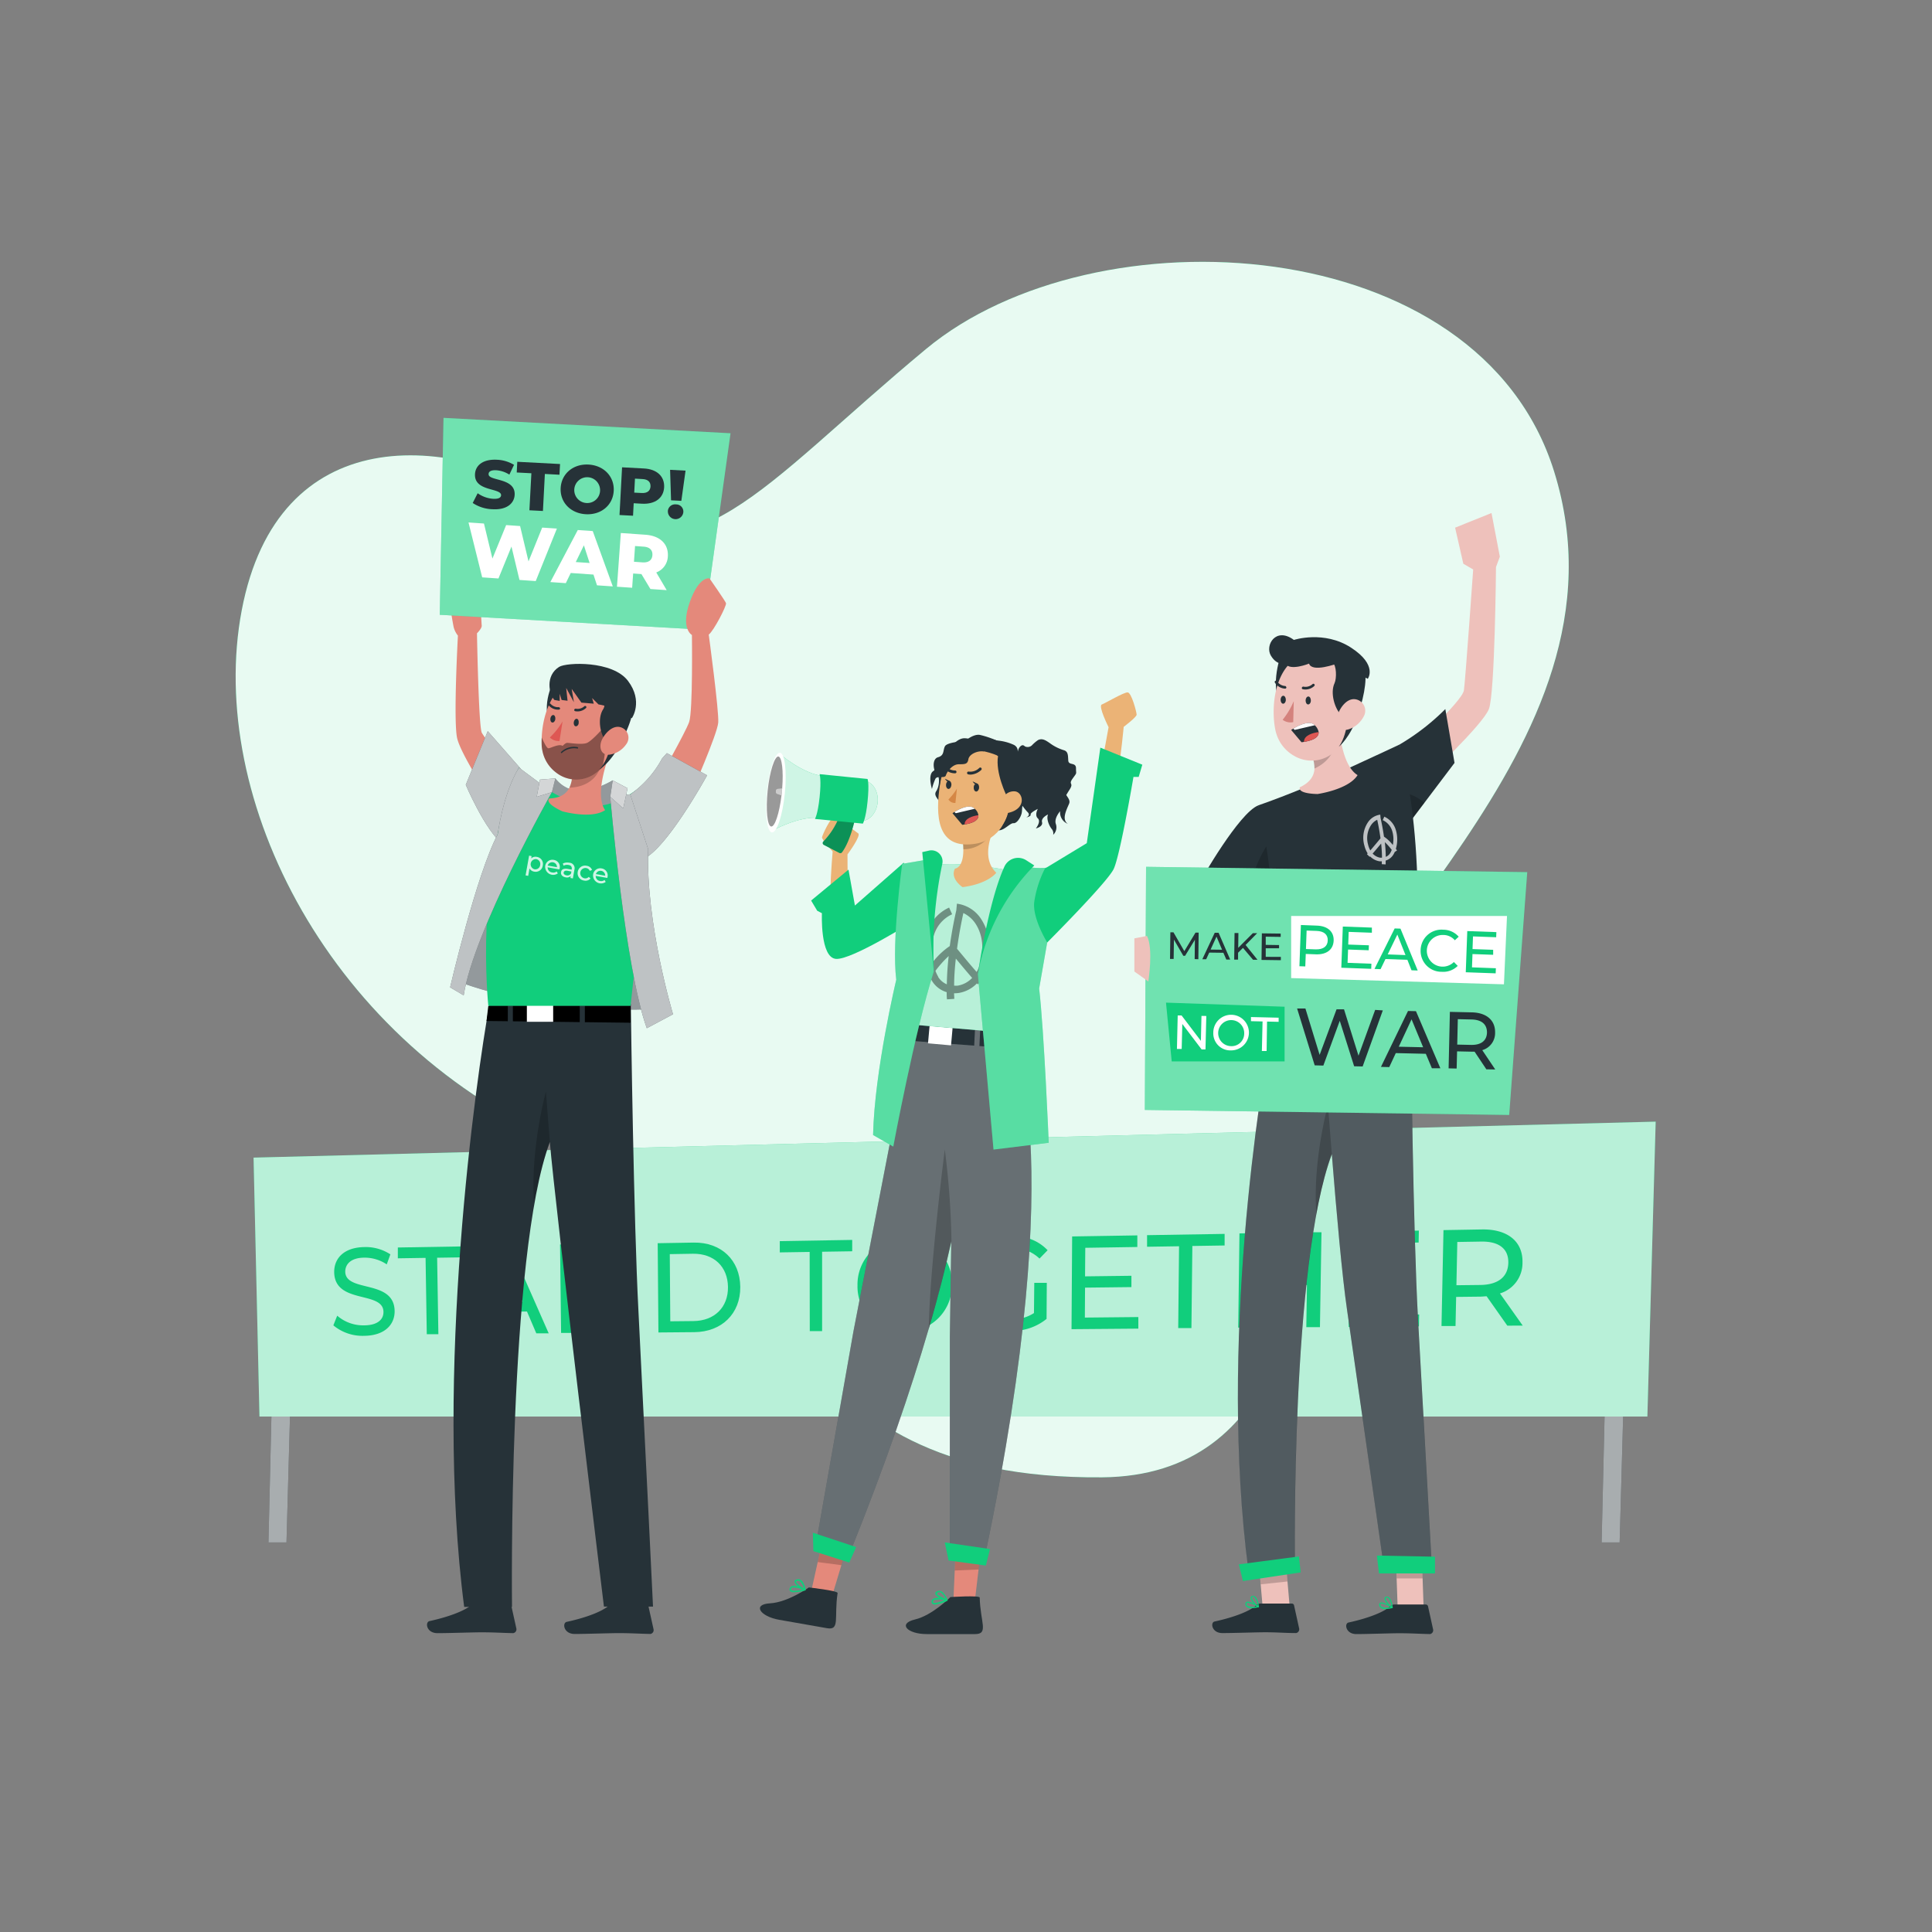 <svg xmlns="http://www.w3.org/2000/svg" viewBox="0 0 500 500"><rect x="0" y="0" width="500" height="500" fill="#808080" stroke="none"/><g id="freepik--background-simple--inject-16"><path d="M402.2,122c-19.56-62.7-118.92-67.9-162.52-31.7s-59.57,61.05-91.63,40.88-76.23-22-85.49,26.76,22.81,112.42,84,138.36S199.41,383,285.25,382.33c46.8-.39,54.67-49.88,53.84-91.82S424.88,194.67,402.2,122Z" style="fill:#11CE7C"></path><path d="M402.2,122c-19.56-62.7-118.92-67.9-162.52-31.7s-59.57,61.05-91.63,40.88-76.23-22-85.49,26.76,22.81,112.42,84,138.36S199.41,383,285.25,382.33c46.8-.39,54.67-49.88,53.84-91.82S424.88,194.67,402.2,122Z" style="fill:#fff;opacity:0.9"></path></g><g id="freepik--Banner--inject-16"><polygon points="421.24 324.47 419.16 399.18 414.5 399.18 416.22 325.72 421.24 324.47" style="fill:#263238"></polygon><polygon points="76.22 324.47 74.14 399.18 69.48 399.18 71.2 325.72 76.22 324.47" style="fill:#263238"></polygon><polygon points="421.24 324.47 419.16 399.18 414.5 399.18 416.22 325.72 421.24 324.47" style="fill:#fff;opacity:0.6;isolation:isolate"></polygon><polygon points="76.22 324.47 74.14 399.18 69.48 399.18 71.2 325.72 76.22 324.47" style="fill:#fff;opacity:0.6;isolation:isolate"></polygon><polygon points="426.34 366.6 67.15 366.6 65.62 299.59 428.49 290.28 426.34 366.6" style="fill:#11CE7C"></polygon><polygon points="426.34 366.6 67.15 366.6 65.62 299.59 428.49 290.28 426.34 366.6" style="fill:#fff;opacity:0.7;isolation:isolate"></polygon><path d="M86.27,343l1-2.5A10.25,10.25,0,0,0,94.18,343c3.58,0,5.1-1.56,5.06-3.51-.1-5.49-12.58-1.89-12.75-10.2-.07-3.47,2.36-6.46,7.81-6.55a11.61,11.61,0,0,1,6.73,1.89l-.94,2.59a10.23,10.23,0,0,0-5.74-1.74c-3.53,0-5,1.68-5,3.64.11,5.47,12.63,1.88,12.78,10.14.06,3.44-2.45,6.41-7.93,6.45A11.79,11.79,0,0,1,86.27,343Z" style="fill:#11CE7C"></path><path d="M110.14,325.54l-7.18.11,0-2.8,17.41-.29,0,2.83-7.24.11.32,19.79-3,0Z" style="fill:#11CE7C"></path><path d="M136.38,339.42l-11.32.12-2.25,5.68-3.11,0L129,322.42l3-.05,10,22.69-3.21,0Zm-1.11-2.59-4.76-11.11-4.43,11.21Z" style="fill:#11CE7C"></path><path d="M163.63,321.84l.21,23.05-2.55,0-13.2-17,.2,17.07-3.08,0-.27-22.89,2.53,0,13.21,17-.17-17.18Z" style="fill:#11CE7C"></path><path d="M170.21,321.74l9.3-.16c7.14-.12,12,4.54,12.07,11.46s-4.8,11.67-11.91,11.72l-9.27.08Zm9.25,20.15c5.47-.05,9-3.59,8.94-8.81s-3.58-8.69-9.06-8.61l-6,.1.13,17.38Z" style="fill:#11CE7C"></path><path d="M209.54,324l-7.73.12v-2.92l18.74-.31v2.94l-7.79.12,0,20.54-3.19,0Z" style="fill:#11CE7C"></path><path d="M221.92,332.67a12,12,0,0,1,12.21-12.26,11.63,11.63,0,0,1,12.24,12,12,12,0,0,1-12.26,12.23A11.67,11.67,0,0,1,221.92,332.67Zm21.13-.26a8.62,8.62,0,0,0-8.92-9,8.91,8.91,0,0,0-8.95,9.21,8.64,8.64,0,0,0,8.93,9A8.9,8.9,0,0,0,243.05,332.41Z" style="fill:#11CE7C"></path><path d="M267.67,332l3.24,0-.06,9.33a14,14,0,0,1-8.91,3.11c-7.18.05-12.42-5-12.39-12.05s5.3-12.27,12.57-12.39a11.49,11.49,0,0,1,9,3.56l-2.1,2.16a9.56,9.56,0,0,0-16.19,6.63,8.82,8.82,0,0,0,9.25,9.06,9.93,9.93,0,0,0,5.51-1.59Z" style="fill:#11CE7C"></path><path d="M294.6,340.85l0,3-17.29.14.16-24,16.87-.27,0,3-13.47.21-.06,7.39,12-.15,0,2.93-12,.14-.05,7.75Z" style="fill:#11CE7C"></path><path d="M305.14,322.53l-8.28.13,0-3,20.07-.33,0,3-8.35.13-.24,21.25-3.42,0Z" style="fill:#11CE7C"></path><path d="M342,318.9l-.4,24.57-3.53,0,.17-10.91-14.15.17-.15,10.86-3.49,0,.32-24.39,3.51-.06-.15,10.52,14.15-.18.17-10.57Z" style="fill:#11CE7C"></path><path d="M367.28,340.19l-.06,3.07-18.18.15.42-24.64,17.74-.29-.06,3.09-14.16.22-.13,7.59,12.59-.16-.05,3-12.6.15-.14,7.95Z" style="fill:#11CE7C"></path><path d="M390.09,343.08l-5.35-7.6c-.51,0-1.06.08-1.6.09l-6.29.07-.16,7.54-3.63,0,.51-24.83,9.95-.17c6.66-.11,10.63,3.12,10.5,8.56a8.23,8.23,0,0,1-5.83,8l5.89,8.32Zm.26-16.26c.08-3.57-2.33-5.57-7-5.5l-6.2.1-.23,11.2,6.18-.07C387.77,332.49,390.27,330.4,390.35,326.82Z" style="fill:#11CE7C"></path></g><g id="freepik--character-3--inject-16"><g id="freepik--group--inject-16"><path d="M368.9,201.51s14.84-13.92,16.42-18,1.84-36.76,1.84-36.76l1-2.68L386,132.77l-9.42,3.79,2.13,9.34,2.55,1.48s-2,28.39-2.4,31.27-14.23,15.4-14.23,15.4Z" style="fill:#eec1bb"></path><path d="M376.43,197.44l-7.81,10.34-4,5.29-.06.08-2.38-20.45a59,59,0,0,0,11.87-9.19Z" style="fill:#263238"></path><path d="M368.62,207.78l-4,5.29v-7.58A11,11,0,0,1,368.62,207.78Z" style="opacity:0.2;isolation:isolate"></path><path d="M331.4,223.57l-7.4,6.15-2.23,1.85-11-3.74s9.85-17.42,14.86-19.39l4.77,12.42Z" style="fill:#263238"></path><path d="M331.4,223.57l-7.4,6.15c-.19-4.62,3.73-10.67,3.73-10.67a11.88,11.88,0,0,1,2.63,1.81Z" style="opacity:0.2;isolation:isolate"></path><path d="M325.59,208.44s9.42-3.19,20.44-8.26,16.15-7.48,16.15-7.48,8.27,26,2.93,71.2H329.44S331.86,233.44,325.59,208.44Z" style="fill:#263238"></path><polygon points="333.83 416.53 326.89 417.26 325.59 402.3 332.53 401.57 333.83 416.53" style="fill:#eec1bb"></polygon><polygon points="368.43 416.02 361.71 416.02 361.16 400.45 367.89 400.45 368.43 416.02" style="fill:#eec1bb"></polygon><path d="M360.78,415.24H369a.61.61,0,0,1,.57.47l1.32,6a1,1,0,0,1-.76,1.18l-.22,0c-2.64-.05-4.56-.21-7.88-.21-2,0-8.21.22-11,.22s-3.19-2.79-2-3c5.18-1.13,9.08-2.69,10.73-4.18A1.68,1.68,0,0,1,360.78,415.24Z" style="fill:#263238"></path><path d="M358.56,416.42a2,2,0,0,1-1.29-.34,1,1,0,0,1-.34-.85.5.5,0,0,1,.28-.45c.74-.38,2.91,1,3.15,1.11a.13.13,0,0,1,.08.15.17.17,0,0,1-.12.14A8.1,8.1,0,0,1,358.56,416.42Zm-1-1.39a.39.39,0,0,0-.21,0s-.09.06-.1.19a.62.62,0,0,0,.22.57,3.19,3.19,0,0,0,2.39.12A6.58,6.58,0,0,0,357.56,415Z" style="fill:#11CE7C"></path><path d="M360.28,416.18h-.08c-.69-.37-2-1.85-1.9-2.56a.54.54,0,0,1,.52-.42.83.83,0,0,1,.67.21c.78.63.94,2.56.95,2.65a.18.18,0,0,1-.08.15A.11.11,0,0,1,360.28,416.18Zm-1.35-2.72h-.08c-.21,0-.22.12-.23.16-.09.44.77,1.56,1.46,2.08a3.77,3.77,0,0,0-.79-2.11A.59.59,0,0,0,358.93,413.46Z" style="fill:#11CE7C"></path><path d="M326.16,415h8.16a.59.59,0,0,1,.58.46l1.32,6a1,1,0,0,1-.76,1.17.86.86,0,0,1-.22,0c-2.64,0-4.57-.2-7.88-.2-2.05,0-8.21.21-11,.21s-3.19-2.79-2-3c5.18-1.13,9.08-2.69,10.74-4.18A1.63,1.63,0,0,1,326.16,415Z" style="fill:#263238"></path><path d="M323.94,416.21a2,2,0,0,1-1.29-.34.94.94,0,0,1-.34-.86.47.47,0,0,1,.28-.44c.74-.39,2.91.95,3.15,1.1a.15.15,0,0,1,.08.16.16.16,0,0,1-.12.13A8.12,8.12,0,0,1,323.94,416.21Zm-1-1.39a.36.36,0,0,0-.21,0s-.09.06-.1.19a.65.65,0,0,0,.21.57,3.32,3.32,0,0,0,2.4.12A6.54,6.54,0,0,0,322.94,414.82Z" style="fill:#11CE7C"></path><path d="M325.65,416h-.07c-.69-.38-2-1.85-1.9-2.56a.51.51,0,0,1,.51-.42.88.88,0,0,1,.68.2c.78.64.94,2.57.95,2.66a.19.19,0,0,1-.08.15Zm-1.35-2.73h-.07c-.21,0-.23.12-.23.17-.09.43.77,1.55,1.46,2.07a3.76,3.76,0,0,0-.8-2.1A.52.52,0,0,0,324.3,413.24Z" style="fill:#11CE7C"></path><polygon points="332.53 401.57 325.59 402.3 326.27 410.02 333.2 409.29 332.53 401.57" style="opacity:0.2;isolation:isolate"></polygon><polygon points="367.89 400.46 361.16 400.46 361.45 408.49 368.18 408.49 367.89 400.46" style="opacity:0.2;isolation:isolate"></polygon><path d="M365.11,263.9H329.44c-3.39,18.52-14,84.06-6.39,142.45l12.08-1.49s-1.12-77.52,9.54-106.18c1.23,15.34,2.68,31.66,3.95,40.34,3.1,21.37,9.74,68.08,9.74,68.08h12.3s-2.52-44.71-3.68-65.71C365.71,318.58,365.16,268.59,365.11,263.9Z" style="fill:#263238"></path><path d="M370.66,407.1h-12.3s-6.64-46.71-9.74-68.08c-1.27-8.68-2.72-25-3.95-40.34a95.81,95.81,0,0,0-4,15.43c-6.37,34.38-5.55,90.75-5.55,90.75l-12.07,1.71c-7.62-58.4,3-124.29,6.38-142.24h35.67c.05,4.28.6,54.47,1.87,77.27C368.14,362.6,370.66,407.1,370.66,407.1Z" style="fill:#fff;opacity:0.2;isolation:isolate"></path><polygon points="321.67 409.17 336.62 406.94 336.16 402.81 320.61 404.85 321.67 409.17" style="fill:#11CE7C"></polygon><polygon points="356.88 407.2 371.38 407.2 371.38 402.87 356.34 402.58 356.88 407.2" style="fill:#11CE7C"></polygon><path d="M344.67,298.68a95.81,95.81,0,0,0-4,15.43c-1-13.65,3-28.12,3-28.12Z" style="opacity:0.2;isolation:isolate"></path><path d="M351.34,200.6C349,204.36,341,205.49,341,205.49s-5.19,0-4.6-1.74c2.7-1.28,3.7-3,3.79-4.85a8.66,8.66,0,0,0-.64-3.32,16.59,16.59,0,0,0-.75-1.74l7.54-9.77C346.39,189.09,347.29,198.1,351.34,200.6Z" style="fill:#eec1bb"></path><path d="M345.39,189.18c1.24,5.84-3,8.75-5.22,9.72a8.66,8.66,0,0,0-.64-3.32Z" style="opacity:0.2;isolation:isolate"></path><polygon points="390.58 288.55 395.25 225.71 296.6 224.33 296.28 287.25 390.58 288.55" style="fill:#11CE7C"></polygon><polygon points="390.58 288.55 395.25 225.71 296.6 224.33 296.28 287.25 390.58 288.55" style="fill:#fff;opacity:0.4;isolation:isolate"></polygon><polygon points="301.76 259.48 332.45 260.54 332.45 274.69 303.24 274.69 301.76 259.48" style="fill:#11CE7C"></polygon><polygon points="334.15 237.05 334.15 253.13 389.22 254.74 390.01 237.05 334.15 237.05" style="fill:#fff"></polygon><path d="M309.18,248.21l.06-5-2.54,4.15h-.46l-2.43-4.19-.07,5h-.94l.09-6.89h.8l2.81,4.88,2.9-4.8h.81l-.08,6.89Z" style="fill:#263238"></path><path d="M316.61,246.58l-3.66-.05-.79,1.72-1,0,3.21-6.85,1,0,3,6.93-1,0Zm-.34-.79-1.44-3.4-1.53,3.36Z" style="fill:#263238"></path><path d="M321.68,245.31l-1.27,1.26,0,1.78h-1l.09-6.89,1,0-.05,3.84,3.79-3.8,1.12,0-3,3.06,3.08,3.83h-1.15Z" style="fill:#263238"></path><path d="M331.48,247.64v.86l-5-.07.09-6.88,4.87.06,0,.86-3.87-.06,0,2.12,3.45.05v.83l-3.45,0,0,2.22Z" style="fill:#263238"></path><path d="M345.15,243.42c-.09,2.32-1.81,3.66-4.59,3.56l-2.63-.1-.12,3.23-1.52-.05.38-10.67,4.16.16C343.61,239.65,345.23,241.11,345.15,243.42Zm-1.53,0c.06-1.52-.93-2.43-2.88-2.5l-2.59-.09-.17,4.78,2.59.09C342.52,245.72,343.57,244.89,343.62,243.37Z" style="fill:#11CE7C"></path><path d="M354.92,249.41l-.05,1.32-7.74-.28.39-10.66,7.52.27,0,1.33-6-.22-.12,3.28,5.35.19-.05,1.29-5.34-.19-.13,3.44Z" style="fill:#11CE7C"></path><path d="M364.23,248.4l-5.67-.2-1.27,2.62-1.57-.06,5.22-10.48,1.5.05,4.46,10.84-1.6-.06Zm-.49-1.23-2.11-5.31L359.14,247Z" style="fill:#11CE7C"></path><path d="M367.66,245.86a5.39,5.39,0,0,1,5.85-5.25,5.3,5.3,0,0,1,4,1.81l-1,.92a3.93,3.93,0,0,0-3-1.37,4.1,4.1,0,1,0,2.75,7l1,1a5.3,5.3,0,0,1-4.13,1.53A5.39,5.39,0,0,1,367.66,245.86Z" style="fill:#11CE7C"></path><path d="M387.13,250.58l-.05,1.32-7.74-.28.39-10.66,7.53.27-.05,1.33-6-.22-.12,3.28,5.34.19,0,1.29-5.35-.19-.13,3.44Z" style="fill:#11CE7C"></path><path d="M312.19,262.93l-.21,8.66-1,0-5-6.59-.16,6.46-1.23,0,.2-8.66,1,0,5,6.58.15-6.46Z" style="fill:#fff"></path><path d="M314,267.3a4.61,4.61,0,1,1,4.51,4.54A4.4,4.4,0,0,1,314,267.3Zm8,.19a3.37,3.37,0,1,0-3.43,3.25A3.25,3.25,0,0,0,322,267.49Z" style="fill:#fff"></path><path d="M326.75,264.35l-3-.07,0-1.07,7.16.17,0,1.07-3-.07L327.8,272l-1.23,0Z" style="fill:#fff"></path><path d="M357.87,261.49,352.65,276l-2.2-.05-3.72-11.77-4.25,11.59-2.24-.06L335.69,261l2.15,0,3.68,12,4.38-11.79,1.93,0,3.75,12,4.31-11.85Z" style="fill:#263238"></path><path d="M369,272.72l-7.77-.18-1.69,3.62-2.15-.05,7-14.47,2.06.05,6.31,14.77-2.19,0Zm-.69-1.69-3-7.23L362,270.89Z" style="fill:#263238"></path><path d="M384.67,276.74l-3.05-4.57c-.29,0-.61,0-.92,0l-3.61-.08-.11,4.45-2.08-.05.33-14.62,5.7.13c3.8.09,6.06,2.06,6,5.24a4.6,4.6,0,0,1-3.32,4.54l3.36,5Zm.16-9.53c0-2.09-1.33-3.31-4-3.37l-3.55-.08-.15,6.58,3.55.08C383.35,270.48,384.78,269.3,384.83,267.21Z" style="fill:#263238"></path><path d="M331.43,169.69s-3.38,9.3,1,14,7.93-13.15,7.93-13.15Z" style="fill:#263238"></path><path d="M345.67,194.29A8.88,8.88,0,0,1,335,195.66a9.92,9.92,0,0,1-4.63-5.61c-.11-.33-.2-.67-.28-1-1.33-6.36-.07-16.78,6.9-19.39a9.64,9.64,0,0,1,13,10C349.37,186.65,349.34,190.8,345.67,194.29Z" style="fill:#eec1bb"></path><path d="M339.25,181.31c0,.57-.33,1-.71,1s-.66-.49-.65-1.06.34-1,.71-1S339.26,180.73,339.25,181.31Z" style="fill:#263238"></path><path d="M332.77,181.12c0,.57-.33,1-.7,1s-.67-.49-.65-1.06.33-1,.7-1S332.79,180.58,332.77,181.12Z" style="fill:#263238"></path><path d="M334.82,181.46a20.22,20.22,0,0,1-2.87,4.82,3.32,3.32,0,0,0,2.74.6Z" style="fill:#d4827d"></path><path d="M337,177.83a.35.35,0,0,1,.33-.13,2.71,2.71,0,0,0,2.34-.64.32.32,0,0,1,.47,0,.33.33,0,0,1,0,.47h0a3.34,3.34,0,0,1-2.95.85.33.33,0,0,1-.28-.38h0A.61.61,0,0,1,337,177.83Z" style="fill:#263238"></path><path d="M332.84,177.72a.42.42,0,0,1,.08.18.33.33,0,0,1-.35.32h0a3.33,3.33,0,0,1-2.64-1.57.33.33,0,0,1,.13-.45h0a.35.35,0,0,1,.45.13h0a2.72,2.72,0,0,0,2.12,1.21A.33.33,0,0,1,332.84,177.72Z" style="fill:#263238"></path><path d="M345.06,170.72l-.16.83c1,.61,1.05,4,.49,5.23-1.2,2.52,0,6.67,1.84,8.43,0,0,.15-1.12,1.08-.78s.22,6.18-1.84,8.84c0,0,3-2.32,5-8.36,1.89-5.58,2.44-10.31,1.44-12.61Z" style="fill:#263238"></path><path d="M352.88,185.5a6.72,6.72,0,0,1-3.93,3.27c-2.24.68-3.42-1.31-2.85-3.46.53-1.91,2.33-4.63,4.61-4.35A3,3,0,0,1,352.88,185.5Z" style="fill:#eec1bb"></path><path d="M337.47,192a6.17,6.17,0,0,1-.64.09l-2.68-3.18s.2-.14.54-.33c1.11-.68,3.68-2,5.13-1.23a3.3,3.3,0,0,1,1.44,2.11C341.34,190.45,340.54,191.51,337.47,192Z" style="fill:#263238"></path><path d="M340.27,187.69l-5.21,1.21-.37-.33c1.11-.68,3.68-2,5.13-1.23A2.93,2.93,0,0,1,340.27,187.69Z" style="fill:#fff"></path><path d="M337.47,192c-.05-1.71,2.32-2.36,3.79-2.54C341.34,190.45,340.54,191.51,337.47,192Z" style="fill:#de5753"></path><path d="M346,171.74s-6.45,2.41-7.22,0c0,0-4.95,2-6.13,0,0,0-2.13.64-3.74-2.05s1.26-7.54,5.95-4.08c0,0,7.8-2.54,14.79,2s4.33,8.06,4.33,8.06Z" style="fill:#263238"></path><path d="M296.84,242.22l-3.27.63v8.57l3.62,2.58S298.53,245.5,296.84,242.22Z" style="fill:#eec1bb"></path><path d="M353.11,218.86a6.55,6.55,0,0,0,.84,2l-.19.2.7.69a1.36,1.36,0,0,0,.12-.12A4.35,4.35,0,0,0,357,222.9a3.2,3.2,0,0,0,.61,0h0c0,.25,0,.5,0,.75l1,.06c0-.32,0-.64,0-1a3.47,3.47,0,0,0,2-1.55,6,6,0,0,0,.35-.67l.59-.4-.3-.41a8.52,8.52,0,0,0,0-4.85,5.47,5.47,0,0,0-3-3.48l-.4.9a4.54,4.54,0,0,1,2.47,2.87,7.26,7.26,0,0,1,.14,3.57,9.91,9.91,0,0,0-2.29-2.17c-.31-2.21-.7-4-.88-4.8l-.08-.89a4.53,4.53,0,0,0-3.2,2A7.21,7.21,0,0,0,353.11,218.86Zm5.53,2.89a36,36,0,0,0-.25-3.8,14.5,14.5,0,0,1,1.79,2,5.43,5.43,0,0,1-.38.8A2.42,2.42,0,0,1,358.64,221.75Zm-3.4-.85c.69-.78,1.56-1.83,2.2-2.59.12,1.18.21,2.42.22,3.65a3.08,3.08,0,0,1-.52,0A3.43,3.43,0,0,1,355.24,220.9Zm-.37-7.42a3.94,3.94,0,0,1,1.55-1.32c.19.85.56,2.64.85,4.8-.5.61-1.71,2.07-2.63,3.13a5.42,5.42,0,0,1-.57-1.46A6.14,6.14,0,0,1,354.87,213.48Z" style="fill:#fff;opacity:0.7;isolation:isolate"></path></g></g><g id="freepik--character-2--inject-16"><path d="M232.86,225s-10.8,11.58-13,11.22c-.53-.08-.53-15.1-.53-15.1s3.66-4.92,2.75-5.47-5.07-4.13-6.06-4.25-3.17,4.65-3.28,5.27,2.75,3.69,2.75,3.69-1.79,19.84.53,22.76c3.31,4.17,19.81-9.63,19.81-9.63Z" style="fill:#ebb376"></path><path d="M284.56,200.29l4.63.82c1-6.15,1.62-13,1.62-13s3.35-2.52,3.35-3.15-1.32-5.72-2.32-5.77-5.71,2.76-6.7,3.14,1.76,5.87,1.76,5.87S285.52,196,284.56,200.29Z" style="fill:#ebb376"></path><path d="M219,206.86c.29-2.88,2.34-5,4.59-4.8s3.84,2.74,3.54,5.62-2.35,5-4.59,4.8S218.69,209.73,219,206.86Z" style="fill:#11CE7C"></path><path d="M200.76,205.11l.9-10.12s6,5.32,11.56,5.89l-.51,5-.08.79-.51,5c-5.56-.56-12.51,3.45-12.51,3.45Z" style="fill:#11CE7C"></path><path d="M219,206.86c.29-2.88,2.34-5,4.59-4.8s3.84,2.74,3.54,5.62-2.35,5-4.59,4.8S218.69,209.73,219,206.86Z" style="fill:#fff;opacity:0.8;isolation:isolate"></path><path d="M200.76,205.11l.9-10.12s6,5.32,11.56,5.89l-.51,5-.08.79-.51,5c-5.56-.56-12.51,3.45-12.51,3.45Z" style="fill:#fff;opacity:0.8;isolation:isolate"></path><path d="M221.37,211.52s-1.2,6.06-3.47,9.07a.54.54,0,0,1-.69.14l-4-2.07a.55.55,0,0,1-.15-.86,19.24,19.24,0,0,0,4.19-6.58C218.38,207.64,221.37,211.52,221.37,211.52Z" style="fill:#11CE7C"></path><path d="M221.37,211.52s-1.2,6.06-3.47,9.07a.54.54,0,0,1-.69.14l-4-2.07a.55.55,0,0,1-.15-.86,19.24,19.24,0,0,0,4.19-6.58C218.38,207.64,221.37,211.52,221.37,211.52Z" style="opacity:0.3;isolation:isolate"></path><path d="M199.76,215.43c1.27.13,2.77-4.38,3.35-10.08s0-10.41-1.26-10.54-2.78,4.38-3.35,10.08S198.48,215.3,199.76,215.43Z" style="fill:#fff"></path><path d="M199.59,213.9c.95.09,2.11-3.45,2.66-8.05l.09-.8q0-.5.09-1c.36-4.56-.06-8.18-1-8.27s-2.25,3.86-2.76,8.85S198.57,213.79,199.59,213.9Z" style="opacity:0.4;isolation:isolate"></path><path d="M223.31,213.15s.76-1.26,1.21-5.69c.49-4.8,0-5.86,0-5.86l-12.41-1.25s.49,1.45,0,6-1.21,5.59-1.21,5.59Z" style="fill:#11CE7C"></path><path d="M202.25,205.85l.09-.8q0-.5.09-1l-1.18.12a.53.53,0,0,0-.45.51l0,.18a.52.52,0,0,0,.34.59Z" style="fill:#fff"></path><path d="M202.25,205.85l.09-.8q0-.5.09-1l-1.18.12a.53.53,0,0,0-.45.51l0,.18a.52.52,0,0,0,.34.59Z" style="opacity:0.2;isolation:isolate"></path><path d="M233.9,223.24l-12.65,11.11-1.66-9.29-9.67,8,1.57,2.64,1.22.64s-.5,11.5,3.64,11.82,20.43-10,20.43-10Z" style="fill:#11CE7C"></path><polygon points="210.03 411.45 215.53 412.42 217.79 404.92 219.85 398.04 213.5 395.82 211.66 404.1 210.03 411.45" style="fill:#e4897b"></polygon><path d="M216.77,412.28c.1-.61-7.44-1.45-7.44-1.45s-5.41,3.85-10.05,4.11-2.62,3.38,2.36,4.26L214,421.37C217.49,422,215.81,418.59,216.77,412.28Z" style="fill:#263238"></path><path d="M204.45,411.75a.72.72,0,0,1,0-.83.79.79,0,0,1,.48-.43,3.12,3.12,0,0,1,1.71.11c-.55-.43-1-.92-1-1.31s.24-.44.6-.54a1.14,1.14,0,0,1,1,.14c.94.6,1.26,2.44,1.27,2.53a.27.27,0,0,1,0,.09h0l0,.05h0l-.05.05h0l-.06,0a12.33,12.33,0,0,1-2.7.44A1.58,1.58,0,0,1,204.45,411.75Zm.58-.89a.43.43,0,0,0-.26.23c-.13.28-.05.37,0,.4.3.35,1.74.18,2.92-.09A5,5,0,0,0,205,410.86Zm1.31-1.73c-.11,0-.3.1-.31.2,0,.34.92,1.11,1.95,1.73a3.32,3.32,0,0,0-1-1.83.74.74,0,0,0-.42-.13A.91.91,0,0,0,206.34,409.13Z" style="fill:#11CE7C"></path><polygon points="211.63 404.26 217.76 405.07 219.83 398.11 213.5 395.86 211.63 404.26" style="opacity:0.2;isolation:isolate"></polygon><polygon points="246.76 413.81 252.35 413.81 253.27 406.03 254.1 398.89 247.47 397.81 247.09 406.28 246.76 413.81" style="fill:#e4897b"></polygon><path d="M253.55,413.45c0-.62-7.58-.13-7.58-.13s-4.66,4.73-9.18,5.8-2,3.78,3.06,3.78h12.5C255.94,422.9,253.7,419.84,253.55,413.45Z" style="fill:#263238"></path><path d="M241.32,415.07a.71.71,0,0,1-.19-.8.84.84,0,0,1,.41-.52,3.1,3.1,0,0,1,1.69-.18c-.61-.33-1.15-.73-1.17-1.13s.15-.47.49-.63a1.16,1.16,0,0,1,1,0c1,.43,1.67,2.19,1.69,2.27a.16.16,0,0,1,0,.15.05.05,0,0,1,0,0h0a.2.2,0,0,1-.07.06,9.52,9.52,0,0,1-3.14.95A1,1,0,0,1,241.32,415.07Zm.42-1a.42.42,0,0,0-.22.27c-.08.29,0,.37,0,.4.36.29,1.74-.13,2.86-.6A5,5,0,0,0,241.74,414.1Zm1-1.93c-.1.05-.27.15-.27.25,0,.34,1.11.93,2.23,1.36a3.28,3.28,0,0,0-1.3-1.63.87.87,0,0,0-.31-.07A.79.79,0,0,0,242.72,412.17Z" style="fill:#11CE7C"></path><polygon points="247.09 406.45 253.27 406.18 254.1 398.97 247.47 397.85 247.09 406.45" style="opacity:0.2;isolation:isolate"></polygon><path d="M211.11,399.9l9,1.59c9.13-22.74,15.62-41.72,20.2-57.47,2.47-8.5,4.4-16.06,5.88-22.77L245.82,346v56.23H255c22.34-106.55,6.51-134.89,6.51-134.89l-27.26-2.54c-1,4-1.26,12.41-1.71,16.92l-1.21,8.84-10.45,53.95Z" style="fill:#263238"></path><path d="M211.11,399.9l9,1.59c9.13-22.74,15.62-41.72,20.2-57.47,2.47-8.5,4.4-16.06,5.88-22.77L245.82,346v56.23H255c22.34-106.55,6.51-134.89,6.51-134.89l-27.26-2.54c-1,4-1.26,12.41-1.71,16.92l-1.21,8.84-10.45,53.95Z" style="fill:#fff;opacity:0.3;isolation:isolate"></path><polygon points="221.58 400.38 210.36 396.66 210.51 401.43 219.79 404.39 221.58 400.38" style="fill:#11CE7C"></polygon><polygon points="256.21 400.89 244.51 399.18 245.49 403.86 255.14 405.16 256.21 400.89" style="fill:#11CE7C"></polygon><polygon points="236.78 269.44 252.12 270.61 252.33 266.39 237.02 264.81 236.78 269.44" style="fill:#263238"></polygon><polygon points="253.68 266.53 253.47 270.71 261.52 271.33 261.52 267.34 253.68 266.53" style="fill:#263238"></polygon><polygon points="235.67 264.67 234.26 264.52 234.26 269.24 235.43 269.33 235.67 264.67" style="fill:#263238"></polygon><rect x="240.35" y="265.75" width="5.98" height="4.54" transform="translate(461.8 556.68) rotate(-174.88)" style="fill:#fff"></rect><path d="M240.36,344c2.47-8.5,4.4-16.06,5.88-22.77a209.62,209.62,0,0,0-1.73-23.74S240.59,328.13,240.36,344Z" style="opacity:0.2;isolation:isolate"></path><path d="M234.14,265l27.27,2.35a97,97,0,0,1,2.9-20c.65-2.61,1.47-5.53,2.52-8.9.56-1.8,1.18-3.73,1.87-5.81.53-1.58,1.09-3.26,1.71-5a81.86,81.86,0,0,0-11.32-2.74,86.71,86.71,0,0,0-12.24-1.29c-5.31,0-11.4.56-11.4.56s-.87.2-1.41,5.83C233.54,235.24,233.05,245.79,234.14,265Z" style="fill:#11CE7C"></path><path d="M234.14,265l27.27,2.35a97,97,0,0,1,2.9-20c.65-2.61,1.47-5.53,2.52-8.9.56-1.8,1.18-3.73,1.87-5.81.53-1.58,1.09-3.26,1.71-5a81.86,81.86,0,0,0-11.32-2.74,86.71,86.71,0,0,0-12.24-1.29c-5.31,0-11.4.56-11.4.56s-.87.2-1.41,5.83C233.54,235.24,233.05,245.79,234.14,265Z" style="fill:#fff;opacity:0.7;isolation:isolate"></path><path d="M253.82,237.7a8.81,8.81,0,0,0-6.17-3.83l-.16,1.72c-.35,1.52-1.1,5-1.69,9.25a19.15,19.15,0,0,0-4.41,4.17,14,14,0,0,1,.27-6.86,8.71,8.71,0,0,1,4.75-5.54l-.78-1.73a10.56,10.56,0,0,0-5.79,6.7,16.53,16.53,0,0,0,.07,9.35c-.32.44-.52.74-.56.79l1.14.77a11.83,11.83,0,0,0,.66,1.28,6.63,6.63,0,0,0,3.85,3c0,.62,0,1.24.08,1.86l1.89-.12c0-.48-.05-1-.06-1.45h.1a7.78,7.78,0,0,0,1.17-.09,8.44,8.44,0,0,0,4.64-2.46l.24.24,1.34-1.34L254,253a11.88,11.88,0,0,0,1.62-3.86A13.89,13.89,0,0,0,253.82,237.7Zm-11,15.1a10.16,10.16,0,0,1-.73-1.55,28.6,28.6,0,0,1,3.43-3.83c-.26,2.34-.45,4.84-.48,7.32A4.8,4.8,0,0,1,242.78,252.8Zm5.11,2.28a5.63,5.63,0,0,1-1,0c0-2.36.19-4.75.44-7,1.21,1.47,2.89,3.48,4.22,5A6.6,6.6,0,0,1,247.89,255.08Zm5.91-6.35a10,10,0,0,1-1.09,2.81c-1.77-2-4.11-4.86-5.07-6,.56-4.14,1.28-7.6,1.64-9.24a7.71,7.71,0,0,1,3,2.54C253.36,240.32,255,243.62,253.8,248.73Z" style="opacity:0.4;isolation:isolate"></path><path d="M241.29,222.23l-7.8,1.34s-2.77,19.91-1.54,30c0,0-5.63,23.48-6,40.17l5.23,3s5.57-29.87,10.46-45.25Z" style="fill:#11CE7C"></path><path d="M262.75,223.72s-7.14,14-9.68,28.36l4.05,45.43,14.29-1.76s-1.2-29-2.48-39.92l5.64-32.26S270.92,225.88,262.75,223.72Z" style="fill:#11CE7C"></path><path d="M241.29,222.23l-7.8,1.34s-2.77,19.91-1.54,30c0,0-5.63,23.48-6,40.17l5.23,3s5.57-29.87,10.46-45.25Z" style="fill:#fff;opacity:0.3;isolation:isolate"></path><path d="M262.75,223.72s-7.14,14-9.68,28.36l4.05,45.43,14.29-1.76s-1.2-29-2.48-39.92l5.64-32.26S270.92,225.88,262.75,223.72Z" style="fill:#fff;opacity:0.3;isolation:isolate"></path><path d="M253.07,252.08s2.64-18.57,6.88-27.82a3.89,3.89,0,0,1,5.63-1.63l2.1,1.35A53.85,53.85,0,0,0,253.07,252.08Z" style="fill:#11CE7C"></path><path d="M243.87,223.53a109.25,109.25,0,0,0-2.19,28l-3-31,1.77-.4A2.87,2.87,0,0,1,243.87,223.53Z" style="fill:#11CE7C"></path><path d="M249.1,229.59c6.72-.86,8.74-3.73,8.74-3.73-4.27-4-.72-11-.72-11L249,216.38a23.69,23.69,0,0,1,.31,3.41c.06,4.91-2.16,5-2.16,5C245.77,227.4,249.1,229.59,249.1,229.59Z" style="fill:#ebb376"></path><path d="M249,216.38a23.69,23.69,0,0,1,.31,3.41c5.47,0,7.78-4.92,7.78-4.92Z" style="opacity:0.2;isolation:isolate"></path><path d="M278.47,198.84c0-1.66-1.91-.66-2-2s0-2.36-1.18-2.7a11.78,11.78,0,0,1-3.59-1.81c-.92-.63-1.92-1.38-3.07-.79a9.47,9.47,0,0,0-1.53,1.31,1.61,1.61,0,0,1-1.86.31,1.55,1.55,0,0,0-.37-.26c-.37-.15-.75.17-1,.48a2.68,2.68,0,0,0-.49,1.56h-.21c-1.8,0-2.13,5.86-2.13,5.86.43,3.82,4,8.49,4.9,9.37s-.35,1.37-.35,1.37,1.27-.22,1.14-.73,1.86-1.47,1.86-1.47-.91,1.61,0,2.45-.51,2.61-.51,2.61,1.9-.43,1.6-1.62,1.55-2,1.55-2c-.51,1.15.33,3,.95,3.75a1.76,1.76,0,0,1,.38,1.52,2.65,2.65,0,0,0,.72-2.73c-.59-1.53,1.08-3.38,1.08-3.38a3.16,3.16,0,0,0,2,3.27c-1.7-1.1-.32-3.69.31-5.19.38-.88-.31-1.56-.72-2.28.23-.37.48-.81.81-1.31,1.29-2-.39-1.22.83-2.93S278.46,200.5,278.47,198.84Z" style="fill:#263238"></path><path d="M243.93,209.59c-.17-2.44-2.6-3.33-1.65-4.81s.95-3.87.11-4.55-1.3-3.79.38-4.26,1.22-1.74,1.78-2.83,5-1.34,5.08-1.32,2.21-1.95,4-1.62a23.76,23.76,0,0,1,4.25,1.43,12.8,12.8,0,0,1,4.59,1.18c1.63,1,.36,2.29,1.54,3.49s2.16,1.58,2,2.86-.63,3.5,0,4,.88,3.22-.44,4-.92,2.22-1.17,3.31-1.23,2.65-2.1,2.57-2.34,1.84-3.77,1.84-3.69.8-5.63.27S244.07,211.44,243.93,209.59Z" style="fill:#263238"></path><path d="M253.5,193.77c-7-.39-9.5,3.25-10.41,10.47-1.14,9,.51,15.56,9.41,14.11C264.58,216.38,265.17,194.41,253.5,193.77Z" style="fill:#ebb376"></path><path d="M247.65,204.09a14.71,14.71,0,0,1-2.2,2.81,1.94,1.94,0,0,0,1.81.9Z" style="fill:#d58745"></path><path d="M252,203.76c-.05.57.23,1.06.61,1.09s.74-.41.78-1-.23-1.06-.61-1.09S252,203.18,252,203.76Z" style="fill:#263238"></path><path d="M252.92,202.81l-1.21-.59S252.25,203.32,252.92,202.81Z" style="fill:#263238"></path><path d="M244.83,203.07c-.05.58.23,1.07.61,1.1s.73-.41.78-1-.23-1.07-.62-1.1S244.87,202.5,244.83,203.07Z" style="fill:#263238"></path><path d="M245.76,202.12l-1.21-.59S245.09,202.64,245.76,202.12Z" style="fill:#263238"></path><path d="M251.21,200.47a2.94,2.94,0,0,1-.65-.07.36.36,0,0,1,.16-.71,3.29,3.29,0,0,0,2.72-.95.36.36,0,0,1,.51,0,.37.37,0,0,1,0,.52A4.34,4.34,0,0,1,251.21,200.47Z" style="fill:#263238"></path><path d="M247.16,200.13h0a3.61,3.61,0,0,1-2.88-1.38.36.36,0,0,1,.6-.4,3,3,0,0,0,2.32,1.05.37.37,0,0,1,.34.39A.36.36,0,0,1,247.16,200.13Z" style="fill:#263238"></path><path d="M260.53,206s-3-6-2.23-10.39c0,0-13.62-6.46-15.08,7.65,0,0-.67-12.63,11.43-12.25s11.08,18.06,4.55,23C259.2,214,262.37,209.76,260.53,206Z" style="fill:#263238"></path><path d="M259.3,207.46a3.1,3.1,0,0,1,3.48-2.64c2.16.36,3,4.89-2.52,5.67C259.47,210.6,259.08,209.81,259.3,207.46Z" style="fill:#ebb376"></path><path d="M249.63,213.37a5.4,5.4,0,0,1-.6.09l-2.53-3s.19-.13.5-.31c1.05-.65,3.47-1.94,4.85-1.16a3.13,3.13,0,0,1,.42.32,2.72,2.72,0,0,1,.93,1.66C253.28,211.92,252.52,212.92,249.63,213.37Z" style="fill:#263238"></path><path d="M252.27,209.31l-4.91,1.15-.36-.31c1.05-.65,3.47-1.94,4.85-1.16A3.13,3.13,0,0,1,252.27,209.31Z" style="fill:#fff"></path><path d="M249.63,213.37c0-1.61,2.19-2.22,3.57-2.4C253.28,211.92,252.52,212.92,249.63,213.37Z" style="fill:#de5753"></path><path d="M254.62,194.48c-1.74-.26-3.79.75-4,2s-.77,1.31-2.48,1.31-3.06,1.95-3.34,2.86-2.22,0-2.71.9a13.66,13.66,0,0,0-.9,2.64s-1.14-3.65.33-4.62,4.65-8.55,8.09-8.51S254.62,194.48,254.62,194.48Z" style="fill:#263238"></path><path d="M270.44,224.77l10.82-6.56,3.51-24.72,10.86,4.41-.94,3.17h-1.35s-3.45,20.36-5.13,23.84-17.19,19-17.19,19-3.82-6.13-3.37-10.41A27.88,27.88,0,0,1,270.44,224.77Z" style="fill:#11CE7C"></path></g><g id="freepik--character-1--inject-16"><g id="freepik--group--inject-16"><path d="M143.73,201.46a8.31,8.31,0,0,0,6.31,3.26c4,0,8.53-2.77,8.53-2.77l1.1,5.37a9.2,9.2,0,0,1-9.42,4.32,19.94,19.94,0,0,1-10.5-5.37Z" style="fill:#263238"></path><path d="M143.73,201.46a8.31,8.31,0,0,0,6.31,3.26c4,0,8.53-2.77,8.53-2.77l1.1,5.37a9.2,9.2,0,0,1-9.42,4.32,19.94,19.94,0,0,1-10.5-5.37Z" style="fill:#fff;opacity:0.5;isolation:isolate"></path><path d="M118.81,254.08s21,8.66,51.61,7l-6.49-34.26-35.27-2.11Z" style="fill:#263238"></path><path d="M118.81,254.08s21,8.66,51.61,7l-6.49-34.26-35.27-2.11Z" style="fill:#fff;opacity:0.5;isolation:isolate"></path><path d="M130,211.64s-10.76-15.94-11.72-20.73.23-26.41.23-26.41a5.85,5.85,0,0,1-1.11-2.23c-.23-1.17-1.23-6.52-.79-7.32.76-1.39,6.17-5.92,6.89-4.33s1.07,10.35,1.17,11.28c.07.72-1.23,2-1.23,2s.42,24.1,1.25,25.73S135.8,204,135.8,204Z" style="fill:#e4897b"></path><path d="M134.67,198.84s.56,23.14-4.09,20c-2.49-1.69-5.19-6-7.15-9.73-1.73-3.24-2.89-6-2.89-6l5.69-13.89Z" style="fill:#263238"></path><path d="M134.67,198.84s.56,23.14-4.09,20c-2.49-1.69-5.19-6-7.15-9.73-1.73-3.24-2.89-6-2.89-6l5.69-13.89Z" style="fill:#fff;opacity:0.7;isolation:isolate"></path><path d="M158.82,415.05h8.37a.61.61,0,0,1,.59.47l1.36,6.14a1,1,0,0,1-.79,1.2.78.78,0,0,1-.22,0c-2.71-.05-4.68-.21-8.08-.21-2.1,0-8.42.22-11.31.22s-3.27-2.86-2.09-3.13c5.31-1.15,9.31-2.76,11-4.28A1.67,1.67,0,0,1,158.82,415.05Z" style="fill:#263238"></path><path d="M123.32,414.83h8.37a.6.6,0,0,1,.58.47l1.36,6.14a1,1,0,0,1-.78,1.21l-.22,0c-2.71-.05-4.69-.21-8.09-.21-2.09,0-8.41.22-11.31.22s-3.27-2.86-2.08-3.12c5.31-1.16,9.31-2.77,11-4.29A1.65,1.65,0,0,1,123.32,414.83Z" style="fill:#263238"></path><path d="M163.26,259.86H126.68c-3.48,19-14.36,96.11-6.55,156h12.38s-1.14-91,9.79-120.33c1.26,15.72,14,120.26,14,120.26H169s-1.89-39.32-3.77-76.47C164,315.92,163.31,264.66,163.26,259.86Z" style="fill:#263238"></path><path d="M142.3,295.52a97.21,97.21,0,0,0-4.09,15.82c-1-14,3.07-28.84,3.07-28.84Z" style="opacity:0.2;isolation:isolate"></path><polygon points="132.73 264.31 150.04 264.52 150.04 260.3 132.73 260.3 132.73 264.31"></polygon><polygon points="131.42 260.3 126.38 260.3 125.91 264.23 131.42 264.29 131.42 260.3"></polygon><polygon points="151.36 260.3 151.36 264.54 163.19 264.68 163.19 260.3 151.36 260.3"></polygon><rect x="136.35" y="259.53" width="6.81" height="4.91" style="fill:#fff"></rect><path d="M170.17,199.49s-1.18,9.64-2.78,23.35c-.44,3.73-.9,7.76-1.39,12-.91,8.06-1.88,16.81-2.81,25.47H126.38s-3.8-35.66,7.89-61.64c0,0,9.59,9.21,18.67,9.88S170.17,199.49,170.17,199.49Z" style="fill:#11CE7C"></path><path d="M156.6,209.66c-3.53,2.42-11.06.31-11.06.31s-4.62-2-3.4-3.33c2.88-.08,4.43-1.21,5.23-2.81a8.43,8.43,0,0,0,.73-3.19c0-.6,0-1.22,0-1.83l10.46-5.73C156.69,197.55,154,205.88,156.6,209.66Z" style="fill:#e4897b"></path><path d="M155.76,197.25c-1.16,5.64-6.06,6.57-8.39,6.58a8.43,8.43,0,0,0,.73-3.19Z" style="opacity:0.2;isolation:isolate"></path><polygon points="181.98 162.97 189.06 112.13 114.78 108.14 113.81 159.11 181.98 162.97" style="fill:#11CE7C"></polygon><polygon points="181.98 162.97 189.06 112.13 114.78 108.14 113.81 159.11 181.98 162.97" style="fill:#fff;opacity:0.4;isolation:isolate"></polygon><path d="M122.34,130.17l1.28-2.52a7.81,7.81,0,0,0,4,1.44c1.44.07,2-.3,2.06-.9.1-2-7-.9-6.75-5.49.11-2.21,2-3.91,5.68-3.72a9.33,9.33,0,0,1,4.42,1.32l-1.21,2.53a7.33,7.33,0,0,0-3.37-1.13c-1.47-.08-2,.39-2,1-.1,1.88,7,.84,6.74,5.39-.12,2.16-2,3.9-5.68,3.7A9.72,9.72,0,0,1,122.34,130.17Z" style="fill:#263238"></path><path d="M137.52,122.48l-3.79-.2.14-2.77,11.07.58-.15,2.77-3.78-.2-.5,9.58-3.5-.18Z" style="fill:#263238"></path><path d="M145.1,126.29c.2-3.7,3.25-6.27,7.2-6.06s6.72,3.08,6.53,6.79-3.25,6.27-7.2,6.06S144.9,130,145.1,126.29Zm10.2.54a3.34,3.34,0,1,0-3.52,3.35A3.31,3.31,0,0,0,155.3,126.83Z" style="fill:#263238"></path><path d="M171.88,126.09c-.15,2.81-2.36,4.45-5.73,4.27l-2.15-.12-.17,3.23-3.5-.18.66-12.35,5.64.3C170,121.41,172,123.27,171.88,126.09Zm-3.53-.18c.06-1.15-.63-1.86-2.08-1.93l-1.94-.11-.19,3.62,1.94.1C167.53,127.67,168.29,127,168.35,125.91Z" style="fill:#263238"></path><path d="M172.84,132.25a1.87,1.87,0,0,1,2.11-1.71,1.85,1.85,0,0,1,1.9,1.92,2,2,0,0,1-4-.21Zm.58-10.66,4,.21-1.09,7.82-2.66-.14Z" style="fill:#263238"></path><path d="M144.12,136.8l-5.47,13.58-4.21-.29-2.07-8.64L129,149.71l-4.21-.29-3.54-14.21,4,.28,2.19,9.07,3.55-8.67,3.61.25,2.18,9.15,3.54-8.75Z" style="fill:#fff"></path><path d="M153.59,148.7l-5.88-.41-1.28,2.63-4-.28,7.1-13.47,3.87.27,5.19,14.32-4.09-.28Zm-1-3-1.48-4.57-2.1,4.33Z" style="fill:#fff"></path><path d="M166,148.57l-2.14-.15-.26,3.69-3.93-.27,1-13.9,6.35.45c3.79.26,6,2.39,5.82,5.57a4.62,4.62,0,0,1-3,4.19l2.7,4.58-4.21-.29Zm.54-7.1-2.19-.16-.28,4.07,2.18.16c1.63.11,2.5-.59,2.59-1.86S168.18,141.58,166.56,141.47Z" style="fill:#fff"></path><path d="M143.08,176.7s-3.53,6.85,0,11.8,9.06-11.36,9.06-11.36Z" style="fill:#263238"></path><path d="M160,186.85c-1.2,5.4-1.77,9-4.16,11.69a9.52,9.52,0,0,1-1.68,1.51A8.39,8.39,0,0,1,144,200a9.28,9.28,0,0,1-3.65-5.83c-.07-.32-.11-.66-.15-1a22,22,0,0,1,0-2.31h0c.21-6,2.84-13.62,8.89-15a9.13,9.13,0,0,1,11,11Z" style="fill:#e4897b"></path><path d="M155.87,198.54a9.52,9.52,0,0,1-1.68,1.51A8.39,8.39,0,0,1,144,200a9.28,9.28,0,0,1-3.65-5.83c-.07-.32-.11-.66-.15-1a22,22,0,0,1,0-2.31c.08.2,1.19,2.8,1.73,2.8s2.79-1.28,3.68-.61c0,0,.68-.8,1.21-.8s3.9.56,5.13,0,3.6-3.23,3.6-3.23l1,1.13A24,24,0,0,1,155.87,198.54Z" style="opacity:0.4;isolation:isolate"></path><path d="M149.76,187.09c0,.54-.44.93-.79.87s-.56-.54-.48-1.07.44-.93.79-.87S149.84,186.55,149.76,187.09Z" style="fill:#263238"></path><path d="M143.71,186.13c-.05.53-.44.92-.79.86s-.56-.54-.48-1.07.45-.92.79-.87S143.79,185.62,143.71,186.13Z" style="fill:#263238"></path><path d="M145.59,186.7a19.15,19.15,0,0,1-3.29,4.16,3.17,3.17,0,0,0,2.5.9Z" style="fill:#de5753"></path><path d="M148.69,183.53a.35.35,0,0,1,.31-.12,2.57,2.57,0,0,0,2.21-.62.32.32,0,0,1,.45,0,.3.3,0,0,1,0,.44h0a3.16,3.16,0,0,1-2.78.83.32.32,0,0,1-.27-.36h0Z" style="fill:#263238"></path><path d="M149.52,193.37h0a4.84,4.84,0,0,0-4.32,1.25.17.17,0,0,0,0,.24.17.17,0,0,0,.23,0h0a4.68,4.68,0,0,1,4-1.14.16.16,0,0,0,.19-.13v0a.16.16,0,0,0-.12-.19Z" style="fill:#263238"></path><path d="M144.84,183.15a.36.36,0,0,1,.11.16.32.32,0,0,1-.29.34h0a3.17,3.17,0,0,1-2.68-1.13.32.32,0,0,1,.07-.44h0a.32.32,0,0,1,.44.07h0a2.59,2.59,0,0,0,2.14.86A.3.3,0,0,1,144.84,183.15Z" style="fill:#263238"></path><path d="M154.19,173.64c.77.16,1.55.32,2.32.54a11.84,11.84,0,0,1,5.84,3.39c3.45,4,.47,10.35-1.53,14.41-2.67,5.41-5.76,7.22-5.76,7.22,2.26-2.24,3.65-7.63,2.82-8.07s-1.11.6-1.11.6c-1.54-1.88-2.13-5.91-.7-8.13,1.1-1.7-.51-3.78-2.56-3.5l-.62.08-1,.1Z" style="fill:#263238"></path><path d="M162,192.7a6.31,6.31,0,0,1-4.09,2.58c-2.19.37-3-1.65-2.24-3.59.73-1.73,2.74-4.05,4.85-3.51A2.82,2.82,0,0,1,162,192.7Z" style="fill:#e4897b"></path><path d="M144.7,172.59c-3.66,2.31-2.59,7.11-1.23,8.56l1.38.24,0-1.85.49,1.61,1.54.2-.35-3.31,2,3.7-.58-3.46,2.52,3.56,3.2.27-.44-1.46,1.66,1.65s5.33.82,8.64,3.56c0,0,3-4.33-1-9.64S146.58,171.4,144.7,172.59Z" style="fill:#263238"></path><path d="M170.42,201.86s6.94-12.21,7.93-15,.72-22.52.72-22.52-3-1.59-.56-8.5,5.11-6.15,5.11-6.15,4.06,5.8,4.27,6.41-3.18,7.2-4.47,8.13c0,0,2.68,19.77,2.46,22.76s-7,18.37-7,18.37Z" style="fill:#e4897b"></path><path d="M172.59,194.91,183,200.65s-10.52,19.22-16.64,21.71-3.21-16.8-3.21-16.8a26.74,26.74,0,0,0,8.2-9.28" style="fill:#263238"></path><path d="M172.59,194.91,183,200.65s-10.52,19.22-16.64,21.71-3.21-16.8-3.21-16.8a26.74,26.74,0,0,0,8.2-9.28" style="fill:#fff;opacity:0.7;isolation:isolate"></path><path d="M157.93,206.22s3.79,44.25,9.46,59.88l6.79-3.61s-7.1-23.56-6.43-42.7l-4.65-14.23Z" style="fill:#263238"></path><path d="M157.93,206.22s3.79,44.25,9.46,59.88l6.79-3.61s-7.1-23.56-6.43-42.7l-4.65-14.23Z" style="fill:#fff;opacity:0.7;isolation:isolate"></path><polygon points="158.57 201.96 157.93 206.22 161.29 209.21 162.41 204 158.57 201.96" style="fill:#263238"></polygon><polygon points="158.57 201.96 157.93 206.22 161.29 209.21 162.41 204 158.57 201.96" style="fill:#fff;opacity:0.8;isolation:isolate"></polygon><path d="M142.84,205S122.57,240.91,120,257.6l-3.51-2.08s6.81-29.26,12.31-39.6c0,0,1.37-10.55,5.5-17.26Z" style="fill:#263238"></path><path d="M142.84,205S122.57,240.91,120,257.6l-3.51-2.08s6.81-29.26,12.31-39.6c0,0,1.37-10.55,5.5-17.26Z" style="fill:#fff;opacity:0.7;isolation:isolate"></path><polygon points="143.73 201.46 142.84 205 138.9 206.22 139.75 201.76 143.73 201.46" style="fill:#263238"></polygon><polygon points="143.73 201.46 142.84 205 138.9 206.22 139.75 201.76 143.73 201.46" style="fill:#fff;opacity:0.8;isolation:isolate"></polygon><g style="opacity:0.8;isolation:isolate"><path d="M140.47,224a1.85,1.85,0,0,1-2.23,1.58,1.64,1.64,0,0,1-1.2-.84l-.34,1.93-.68-.12.91-5.11.65.12-.11.59a1.63,1.63,0,0,1,1.45-.39A1.84,1.84,0,0,1,140.47,224Zm-.68-.12a1.27,1.27,0,0,0-1-1.54,1.34,1.34,0,0,0-.46,2.63A1.26,1.26,0,0,0,139.79,223.91Z" style="fill:#fff"></path><path d="M144.74,225l-3-.54a1.28,1.28,0,0,0,1.16,1.33,1.39,1.39,0,0,0,1.16-.26l.3.51a2.08,2.08,0,0,1-3.26-1.93,1.87,1.87,0,0,1,2.22-1.57,1.83,1.83,0,0,1,1.51,2.25A2.09,2.09,0,0,1,144.74,225Zm-3-1,2.4.43a1.23,1.23,0,0,0-2.4-.43Z" style="fill:#fff"></path><path d="M148.66,225.07l-.4,2.26-.64-.11.08-.49a1.43,1.43,0,0,1-1.32.32c-.85-.15-1.3-.7-1.19-1.35s.58-1,1.7-.83l1.07.19,0-.13c.1-.58-.18-1-.85-1.08a1.87,1.87,0,0,0-1.25.19l-.2-.56a2.59,2.59,0,0,1,1.63-.21A1.42,1.42,0,0,1,148.66,225.07Zm-.88,1,.1-.52-1-.19c-.67-.11-.91.11-1,.43s.2.66.72.75A1.09,1.09,0,0,0,147.78,226.07Z" style="fill:#fff"></path><path d="M149.52,225.63a1.91,1.91,0,0,1,2.32-1.56,1.69,1.69,0,0,1,1.38,1.07l-.58.24a1.19,1.19,0,0,0-.92-.72,1.34,1.34,0,0,0-.46,2.64,1.2,1.2,0,0,0,1.11-.36l.46.41a1.71,1.71,0,0,1-1.67.54A1.91,1.91,0,0,1,149.52,225.63Z" style="fill:#fff"></path><path d="M157.17,227.21l-3-.53A1.28,1.28,0,0,0,155.3,228a1.43,1.43,0,0,0,1.16-.26l.29.5a2.06,2.06,0,0,1-3.25-1.92,1.85,1.85,0,0,1,2.21-1.57,1.83,1.83,0,0,1,1.51,2.25A1.46,1.46,0,0,1,157.17,227.21Zm-2.95-1,2.4.42a1.23,1.23,0,0,0-2.4-.42Z" style="fill:#fff"></path></g></g></g></svg>
